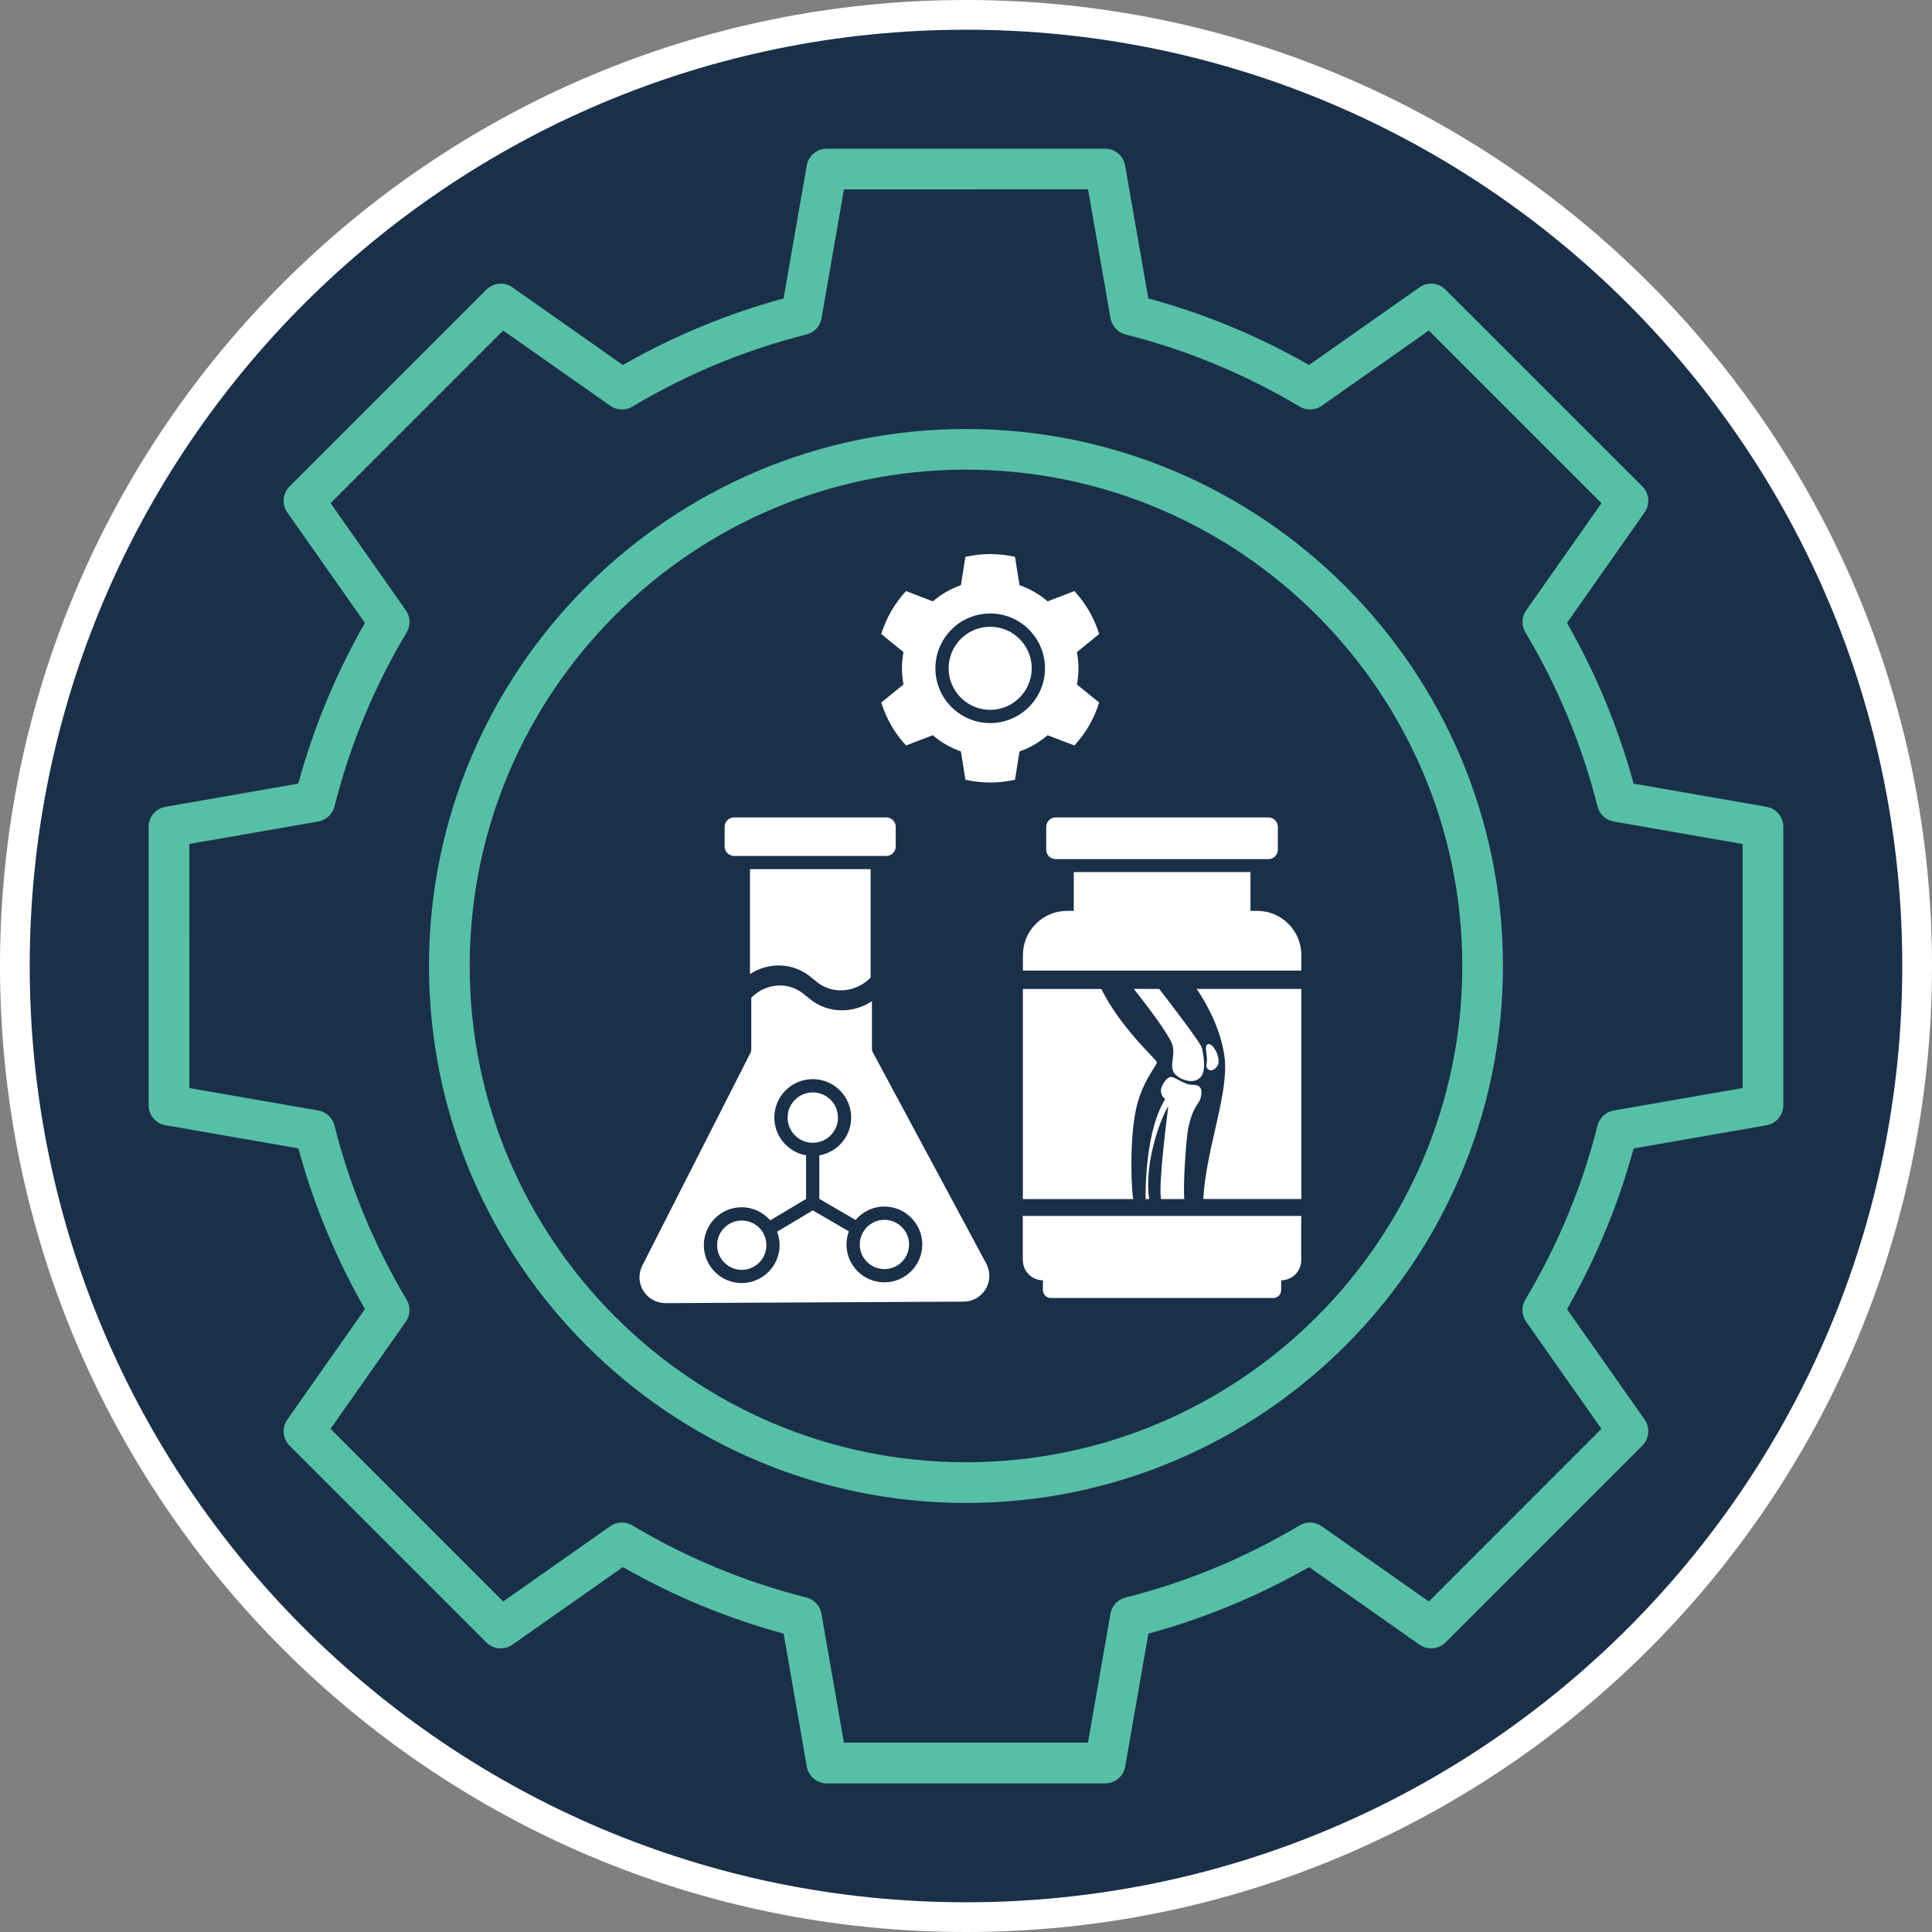<svg xmlns="http://www.w3.org/2000/svg" width="65" height="65" viewBox="0 0 65 65" fill="none"><rect x="0" y="0" width="65" height="65" fill="#808080" stroke="none"/><path d="M64.5 32.5C64.5 50.173 50.173 64.5 32.5 64.5C14.827 64.5 0.5 50.173 0.5 32.5C0.5 14.827 14.827 0.5 32.5 0.5C50.173 0.5 64.5 14.827 64.5 32.5Z" fill="#1A3049" stroke="white"></path><path d="M42.294 30.645H42.071V29.34H36.125V30.645H35.901C35.081 30.645 34.415 31.311 34.415 32.131V32.654H43.782V32.131C43.782 31.311 43.116 30.645 42.294 30.645Z" fill="white"></path><path d="M34.413 42.398C34.413 42.77 34.714 43.072 35.087 43.074V43.401C35.087 43.55 35.208 43.67 35.358 43.67H42.834C42.984 43.67 43.104 43.55 43.104 43.401V43.074C43.477 43.074 43.778 42.77 43.778 42.398V40.908H34.411V42.398H34.413Z" fill="white"></path><path d="M32.5 14.433C22.538 14.433 14.433 22.538 14.433 32.5C14.433 42.462 22.538 50.565 32.5 50.565C42.462 50.565 50.565 42.462 50.565 32.5C50.565 22.538 42.46 14.433 32.5 14.433ZM32.5 49.196C23.292 49.196 15.802 41.706 15.802 32.498C15.802 23.29 23.292 15.801 32.5 15.801C41.708 15.801 49.198 23.29 49.198 32.498C49.198 41.706 41.708 49.196 32.5 49.196ZM59.998 27.818C59.998 27.484 59.758 27.201 59.431 27.144L54.961 26.364C54.445 24.477 53.695 22.662 52.719 20.957L55.33 17.241C55.521 16.968 55.489 16.599 55.254 16.363L48.633 9.745C48.398 9.509 48.028 9.477 47.756 9.668L44.041 12.28C42.337 11.305 40.522 10.553 38.634 10.04L37.853 5.568C37.797 5.241 37.511 5.002 37.178 5.002H27.816C27.483 5.002 27.2 5.241 27.142 5.568L26.363 10.04C24.473 10.555 22.658 11.307 20.955 12.28L17.241 9.668C16.968 9.477 16.599 9.509 16.363 9.745L9.743 16.365C9.507 16.601 9.475 16.972 9.667 17.243L12.278 20.957C11.303 22.66 10.551 24.475 10.036 26.364L5.566 27.144C5.239 27.201 5 27.486 5 27.818V37.182C5 37.514 5.239 37.799 5.566 37.856L10.038 38.636C10.553 40.525 11.303 42.338 12.278 44.043L9.667 47.759C9.475 48.032 9.507 48.401 9.743 48.637L16.363 55.257C16.599 55.493 16.97 55.525 17.241 55.333L20.957 52.722C22.66 53.697 24.475 54.449 26.364 54.962L27.144 59.434C27.201 59.761 27.486 60 27.818 60H37.182C37.514 60 37.799 59.761 37.856 59.434L38.636 54.962C40.525 54.447 42.338 53.697 44.043 52.722L47.757 55.333C48.03 55.525 48.4 55.493 48.635 55.257L55.255 48.637C55.491 48.401 55.523 48.03 55.332 47.759L52.72 44.045C53.695 42.342 54.447 40.527 54.962 38.638L59.432 37.858C59.759 37.8 59.998 37.516 59.998 37.184V27.818ZM58.629 36.606L54.293 37.361C54.027 37.409 53.813 37.607 53.747 37.868C53.229 39.927 52.41 41.896 51.319 43.723C51.18 43.953 51.19 44.246 51.346 44.468L53.878 48.072L48.071 53.88L44.467 51.348C44.245 51.192 43.955 51.182 43.721 51.321C41.893 52.412 39.924 53.23 37.867 53.747C37.604 53.813 37.406 54.027 37.36 54.293L36.604 58.629H32.498H28.392L27.637 54.293C27.589 54.027 27.391 53.813 27.13 53.747C25.073 53.229 23.102 52.412 21.276 51.321C21.044 51.184 20.752 51.192 20.53 51.348L16.928 53.88L11.12 48.072L13.652 44.468C13.808 44.248 13.818 43.955 13.679 43.723C12.588 41.896 11.77 39.925 11.253 37.868C11.187 37.605 10.973 37.407 10.707 37.361L6.371 36.606V32.5L6.369 28.394L10.705 27.639C10.971 27.591 11.187 27.393 11.253 27.132C11.771 25.073 12.59 23.104 13.681 21.277C13.82 21.045 13.81 20.754 13.654 20.532L11.122 16.928L16.929 11.12L20.532 13.652C20.754 13.808 21.045 13.818 21.277 13.679C23.104 12.588 25.073 11.77 27.132 11.253C27.395 11.187 27.593 10.973 27.639 10.707L28.394 6.371H32.5L36.606 6.369L37.361 10.705C37.409 10.971 37.607 11.187 37.868 11.253C39.925 11.771 41.896 12.588 43.723 13.679C43.953 13.816 44.246 13.806 44.468 13.652L48.072 11.12L53.88 16.928L51.348 20.532C51.192 20.754 51.182 21.045 51.321 21.277C52.412 23.106 53.23 25.075 53.747 27.132C53.813 27.395 54.027 27.593 54.293 27.639L58.629 28.396V36.608V36.606Z" fill="#56C0A6"></path><path d="M33.313 21.086C32.542 21.086 31.916 21.713 31.916 22.484C31.916 23.255 32.542 23.882 33.313 23.882C34.084 23.882 34.711 23.255 34.711 22.484C34.711 21.713 34.084 21.086 33.313 21.086Z" fill="white"></path><path d="M36.284 22.484C36.284 22.297 36.265 22.114 36.232 21.938L36.98 21.331C36.898 21.069 36.787 20.811 36.645 20.562C36.503 20.313 36.333 20.089 36.147 19.886L35.245 20.232C34.971 19.994 34.649 19.81 34.3 19.688L34.149 18.734C33.88 18.674 33.602 18.641 33.315 18.641C33.029 18.641 32.749 18.674 32.48 18.734L32.329 19.688C31.98 19.81 31.66 19.996 31.384 20.232L30.482 19.886C30.297 20.089 30.128 20.313 29.984 20.562C29.84 20.81 29.732 21.069 29.648 21.331L30.397 21.938C30.363 22.116 30.345 22.297 30.345 22.484C30.345 22.67 30.363 22.852 30.397 23.029L29.648 23.636C29.732 23.899 29.842 24.156 29.984 24.405C30.126 24.653 30.296 24.878 30.482 25.081L31.384 24.736C31.658 24.973 31.98 25.158 32.329 25.281L32.48 26.234C32.749 26.293 33.027 26.327 33.315 26.327C33.603 26.327 33.88 26.293 34.149 26.234L34.3 25.281C34.649 25.158 34.969 24.973 35.245 24.736L36.147 25.081C36.331 24.878 36.501 24.653 36.645 24.405C36.789 24.156 36.898 23.899 36.98 23.636L36.232 23.029C36.265 22.852 36.284 22.67 36.284 22.484ZM33.314 24.327C32.297 24.327 31.47 23.5 31.47 22.484C31.47 21.467 32.297 20.64 33.314 20.64C34.33 20.64 35.157 21.467 35.157 22.484C35.157 23.5 34.33 24.327 33.314 24.327Z" fill="white"></path><path d="M42.675 27.501H35.516C35.342 27.501 35.199 27.644 35.199 27.82V28.586C35.199 28.762 35.342 28.904 35.516 28.904H42.675C42.85 28.904 42.992 28.762 42.992 28.586V27.82C42.992 27.644 42.85 27.501 42.675 27.501Z" fill="white"></path><path d="M39.453 35.997C39.52 36.265 40.081 36.501 40.334 36.291C40.622 36.106 40.485 35.443 40.427 35.235C40.383 35.079 39.49 33.905 39 33.271H38.148C38.502 33.718 39.378 34.857 39.453 35.184C39.529 35.511 39.387 35.73 39.453 35.997Z" fill="white"></path><path d="M38.173 37.565C38.355 36.409 38.948 35.843 38.92 35.735C38.893 35.626 37.731 34.625 37.051 33.273H34.413V40.342H38.129C38.078 40.176 37.994 38.704 38.173 37.565Z" fill="white"></path><path d="M40.965 35.848C41.116 35.587 40.737 34.955 40.593 35.167C40.532 35.259 40.642 35.567 40.593 35.794C40.545 36.021 40.813 36.109 40.965 35.848Z" fill="white"></path><path d="M39.988 37.9C40.164 37.151 40.34 37.175 40.401 36.914C40.462 36.652 40.407 36.496 40.117 36.497C39.832 36.497 39.529 36.218 39.383 36.233C39.247 36.247 39.073 36.513 39.059 36.675C39.046 36.875 39.203 36.979 39.203 36.979C38.551 38.014 38.537 39.949 38.541 40.342H38.663C38.47 38.98 39.164 37.389 39.305 37.226C39.297 37.329 38.965 39.791 39.061 40.342H39.844C39.798 39.841 39.908 38.244 39.988 37.9Z" fill="white"></path><path d="M40.261 33.271C40.657 33.856 41.052 34.628 41.189 35.492C41.384 36.712 40.574 38.624 40.483 40.34H43.782V33.271H40.261Z" fill="white"></path><path d="M24.697 28.797H29.817C29.994 28.797 30.136 28.655 30.136 28.481V27.82C30.136 27.644 29.994 27.501 29.817 27.501H24.697C24.522 27.501 24.38 27.644 24.38 27.82V28.481C24.38 28.655 24.522 28.797 24.697 28.797Z" fill="white"></path><path d="M27.327 32.913L27.44 33.002C27.967 33.469 28.776 33.412 29.291 32.891V29.241H25.232V32.771C25.887 32.347 26.73 32.383 27.327 32.913Z" fill="white"></path><path d="M29.755 41.04H29.752C29.294 41.042 28.925 41.416 28.926 41.874C28.926 42.096 29.014 42.303 29.172 42.459C29.33 42.614 29.538 42.697 29.76 42.697C30.218 42.696 30.587 42.321 30.585 41.865C30.582 41.41 30.211 41.04 29.755 41.04Z" fill="white"></path><path d="M24.956 41.064H24.953C24.731 41.064 24.522 41.152 24.366 41.31C24.21 41.467 24.126 41.676 24.128 41.898C24.128 42.12 24.216 42.326 24.373 42.482C24.529 42.636 24.736 42.723 24.956 42.723H24.959C25.417 42.719 25.786 42.347 25.785 41.889C25.783 41.433 25.412 41.064 24.956 41.064Z" fill="white"></path><path d="M28.192 37.6C28.192 37.133 27.813 36.753 27.345 36.753C26.878 36.753 26.498 37.133 26.498 37.6C26.498 38.068 26.878 38.448 27.345 38.448C27.813 38.448 28.192 38.068 28.192 37.6Z" fill="white"></path><path d="M33.181 42.51L29.362 35.398C29.345 35.365 29.335 35.328 29.335 35.293V33.686C29.026 33.886 28.676 33.991 28.327 33.991C27.92 33.991 27.518 33.852 27.198 33.568L27.084 33.48C26.556 33.01 25.781 33.058 25.276 33.568V35.311C25.276 35.347 25.268 35.381 25.253 35.413L21.61 42.579C21.471 42.852 21.484 43.169 21.645 43.43C21.806 43.691 22.091 43.841 22.391 43.843L32.419 43.792C32.727 43.792 33.005 43.631 33.163 43.367C33.32 43.103 33.327 42.782 33.181 42.511V42.51ZM31.029 41.862C31.033 42.565 30.463 43.14 29.76 43.142H29.752C29.415 43.142 29.098 43.011 28.857 42.774C28.615 42.535 28.481 42.215 28.479 41.874C28.479 41.718 28.508 41.567 28.559 41.428L27.346 40.722L26.144 41.44C26.197 41.579 26.227 41.728 26.229 41.886C26.232 42.587 25.663 43.162 24.961 43.167H24.954C24.616 43.167 24.297 43.036 24.058 42.798C23.816 42.559 23.682 42.238 23.68 41.898C23.679 41.557 23.809 41.237 24.048 40.995C24.287 40.752 24.607 40.618 24.948 40.617H24.953C25.336 40.617 25.68 40.788 25.915 41.057L27.12 40.337V38.87C26.514 38.763 26.051 38.234 26.051 37.599C26.051 36.886 26.63 36.306 27.344 36.306C28.057 36.306 28.637 36.886 28.637 37.599C28.637 38.236 28.172 38.765 27.566 38.871V40.334L28.784 41.044C29.016 40.769 29.362 40.595 29.748 40.593H29.753C30.453 40.593 31.024 41.161 31.029 41.861V41.862Z" fill="white"></path></svg>